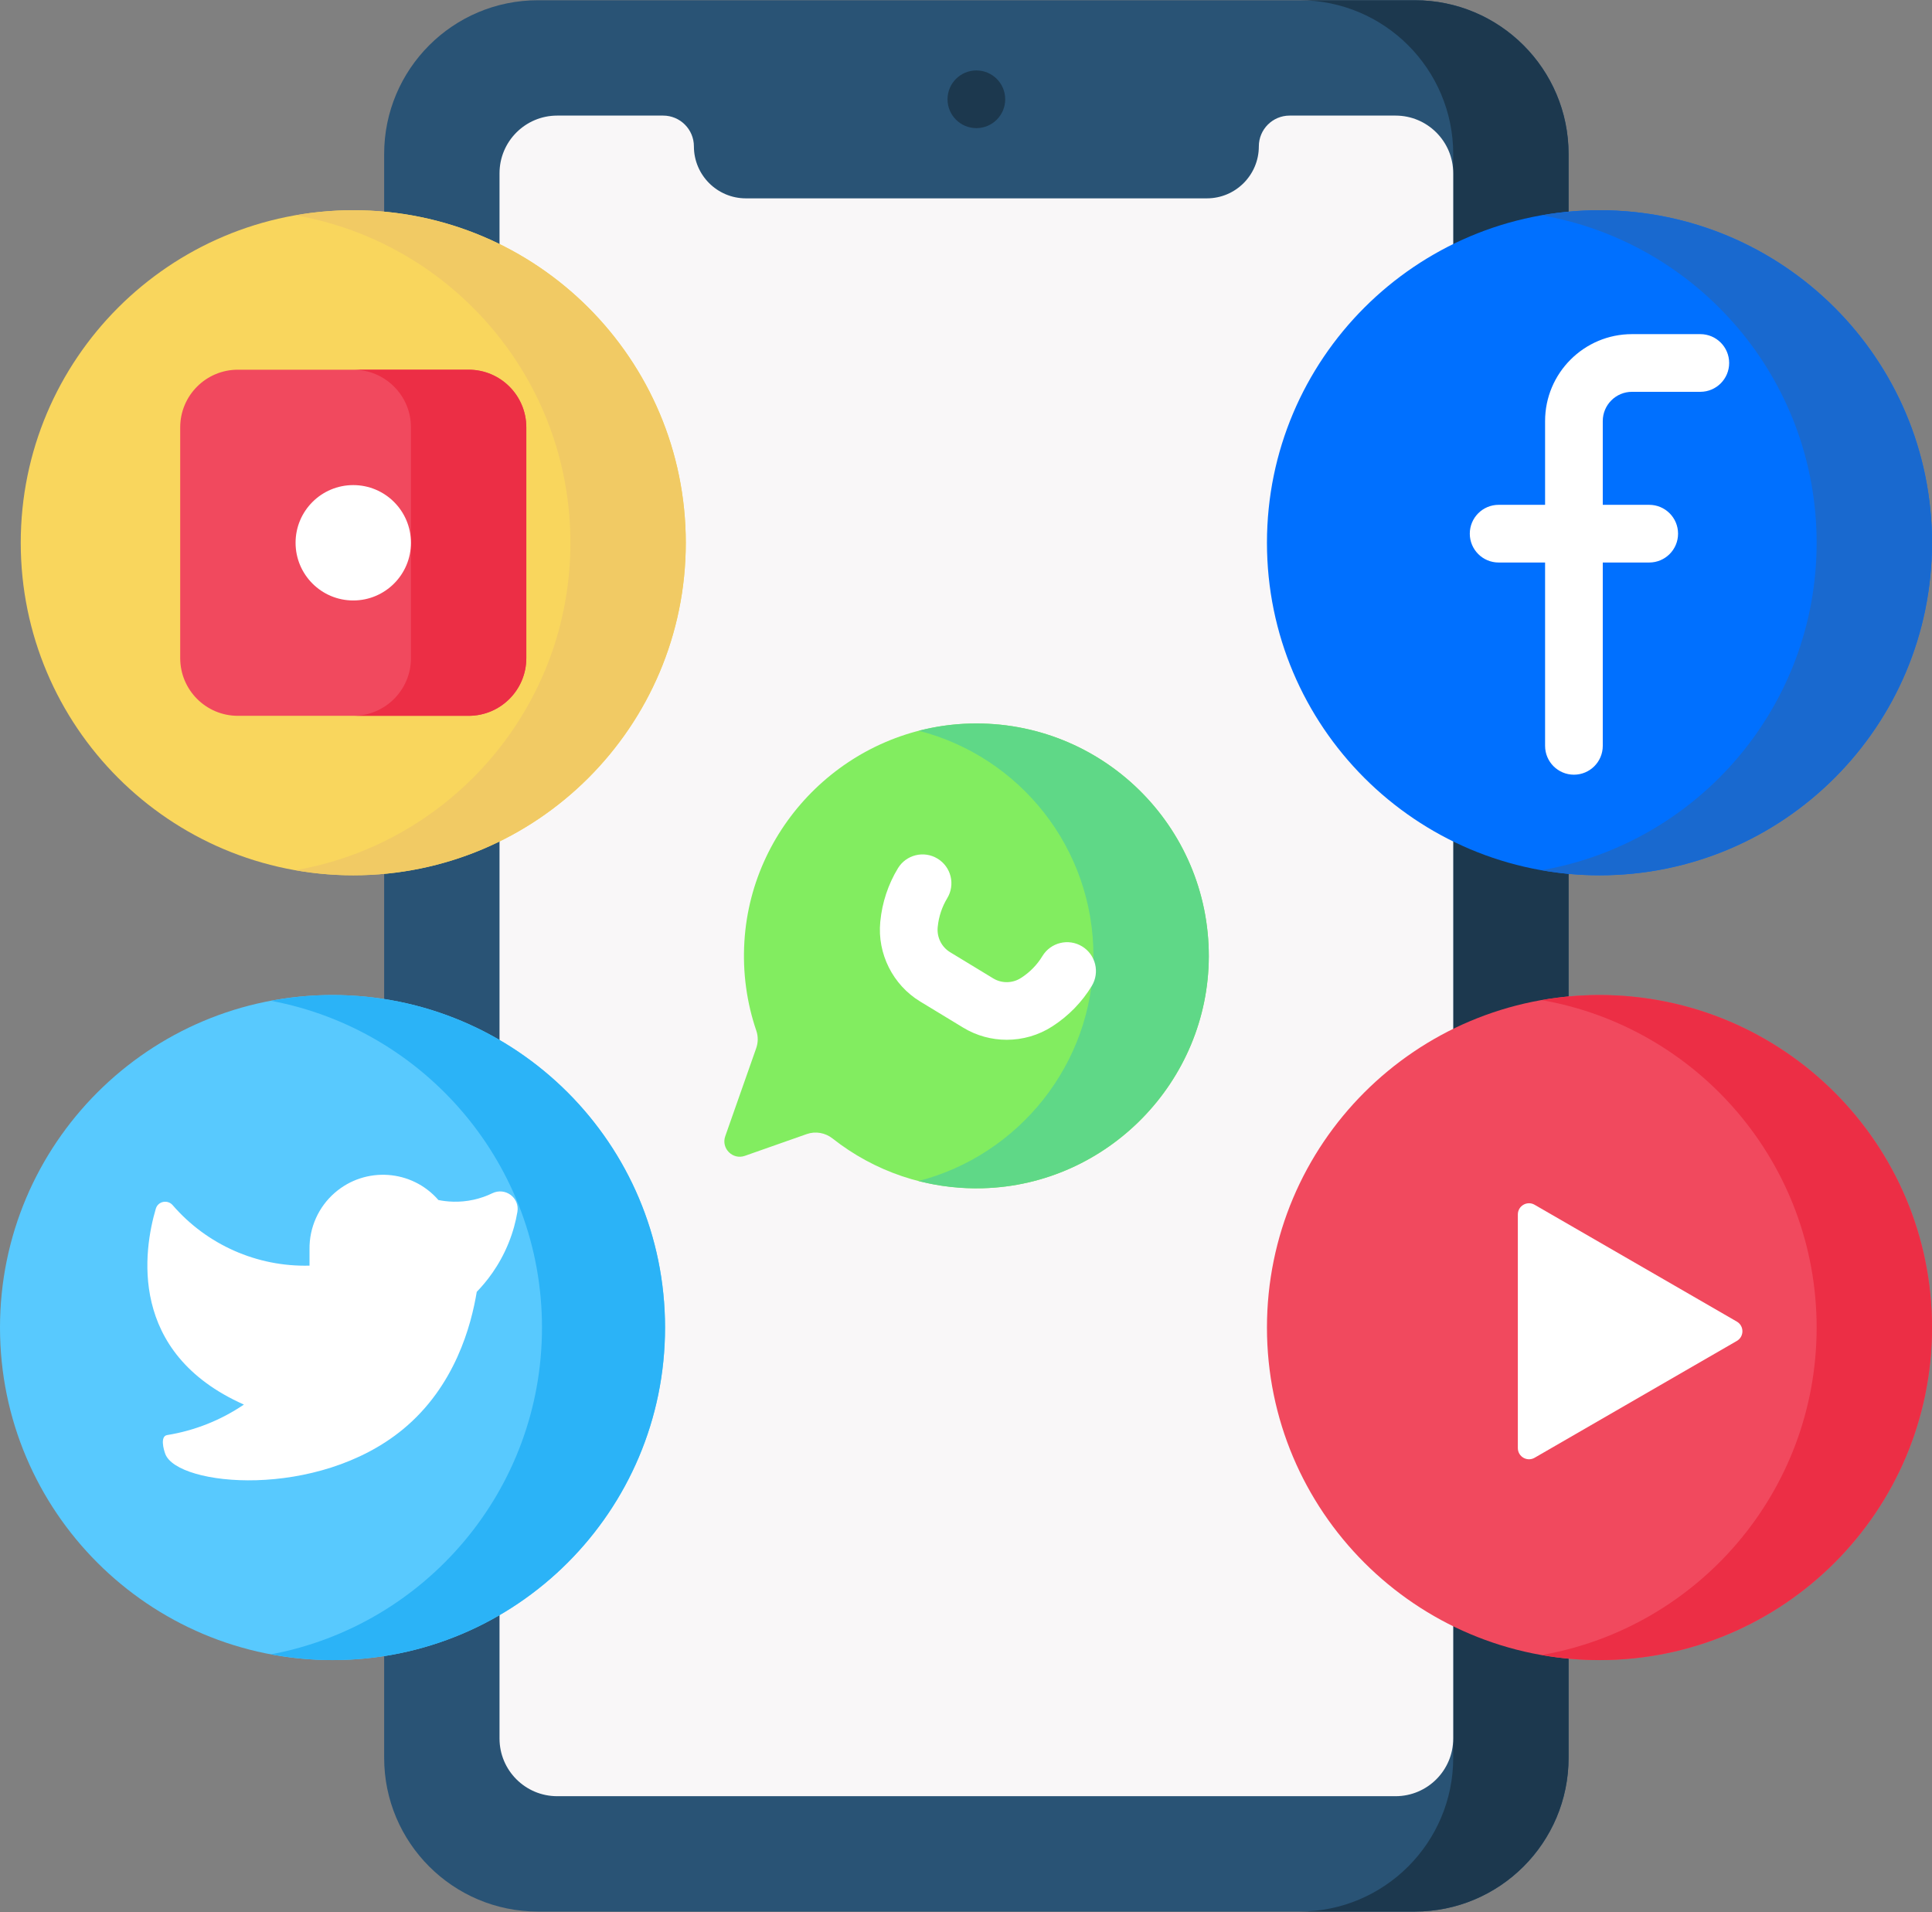 <svg xmlns="http://www.w3.org/2000/svg" width="98" height="97" viewBox="0 0 98 97" fill="none"><rect x="0" y="0" width="98" height="97" fill="#808080" stroke="none"/><path d="M71.763 96.959H27.288C22.979 96.959 19.486 93.466 19.486 89.157V7.814C19.486 3.505 22.979 0.012 27.288 0.012H71.763C76.073 0.012 79.566 3.505 79.566 7.814V89.157C79.566 93.466 76.073 96.959 71.763 96.959Z" fill="#295375"></path><path d="M71.763 0.012H65.912C70.221 0.012 73.714 3.505 73.714 7.814V89.157C73.714 93.466 70.221 96.959 65.912 96.959H71.763C76.073 96.959 79.566 93.466 79.566 89.157V7.814C79.566 3.505 76.073 0.012 71.763 0.012Z" fill="#1C384E"></path><path d="M63.854 7.424C63.854 8.88 62.673 10.061 61.217 10.061H37.835C36.379 10.061 35.198 8.88 35.198 7.424C35.198 6.562 34.499 5.863 33.638 5.863H28.264C26.648 5.863 25.338 7.173 25.338 8.79V88.181C25.338 89.797 26.648 91.107 28.264 91.107H70.788C72.404 91.107 73.714 89.797 73.714 88.181V8.789C73.714 7.173 72.404 5.863 70.788 5.863H65.415C64.553 5.863 63.854 6.562 63.854 7.424Z" fill="#F9F7F8"></path><path d="M49.526 6.499C50.334 6.499 50.989 5.844 50.989 5.036C50.989 4.228 50.334 3.573 49.526 3.573C48.718 3.573 48.063 4.228 48.063 5.036C48.063 5.844 48.718 6.499 49.526 6.499Z" fill="#1C384E"></path><path d="M17.919 44.397C27.235 44.397 34.786 36.846 34.786 27.53C34.786 18.215 27.235 10.663 17.919 10.663C8.604 10.663 1.052 18.215 1.052 27.53C1.052 36.846 8.604 44.397 17.919 44.397Z" fill="#F9D65D"></path><path d="M17.919 10.663C16.921 10.663 15.944 10.755 14.993 10.921C22.913 12.307 28.934 19.213 28.934 27.53C28.934 35.847 22.913 42.752 14.993 44.139C15.944 44.305 16.921 44.397 17.919 44.397C27.235 44.397 34.786 36.845 34.786 27.53C34.786 18.214 27.235 10.663 17.919 10.663Z" fill="#F1CA64"></path><path d="M23.771 36.308H12.067C10.451 36.308 9.141 34.998 9.141 33.382V21.678C9.141 20.062 10.451 18.752 12.067 18.752H23.771C25.387 18.752 26.697 20.062 26.697 21.678V33.382C26.697 34.998 25.387 36.308 23.771 36.308Z" fill="#F1495E"></path><path d="M23.771 18.752H17.919C19.535 18.752 20.846 20.062 20.846 21.678V33.382C20.846 34.998 19.535 36.308 17.919 36.308H23.771C25.387 36.308 26.697 34.998 26.697 33.382V21.678C26.697 20.062 25.387 18.752 23.771 18.752Z" fill="#EC2E45"></path><path d="M17.919 30.457C19.535 30.457 20.845 29.146 20.845 27.53C20.845 25.915 19.535 24.605 17.919 24.605C16.303 24.605 14.993 25.915 14.993 27.53C14.993 29.146 16.303 30.457 17.919 30.457Z" fill="white"></path><path d="M16.867 84.203C26.182 84.203 33.734 76.652 33.734 67.337C33.734 58.021 26.182 50.47 16.867 50.47C7.552 50.47 0 58.021 0 67.337C0 76.652 7.552 84.203 16.867 84.203Z" fill="#58C9FE"></path><path d="M16.867 50.47C15.8 50.47 14.758 50.573 13.746 50.763C21.57 52.227 27.492 59.088 27.492 67.337C27.492 75.585 21.57 82.446 13.746 83.911C14.758 84.1 15.8 84.204 16.867 84.204C26.182 84.204 33.734 76.652 33.734 67.337C33.734 58.022 26.182 50.47 16.867 50.47Z" fill="#2BB3F7"></path><path d="M22.238 60.868C20.888 59.315 18.534 59.151 16.98 60.502C16.153 61.221 15.685 62.268 15.7 63.364V64.196C13.029 64.265 10.487 63.128 8.761 61.131C8.502 60.831 8.015 60.928 7.903 61.309C7.292 63.386 6.455 68.613 12.372 71.243C11.196 72.041 9.865 72.566 8.478 72.79C8.117 72.849 8.295 73.514 8.386 73.752C9.014 75.391 16.096 76.07 20.433 72.503C23.093 70.316 23.906 67.203 24.183 65.525C24.643 65.051 25.321 64.231 25.801 63.04C26.024 62.486 26.163 61.955 26.245 61.47C26.369 60.75 25.628 60.206 24.97 60.525C24.696 60.658 24.384 60.773 24.035 60.851C23.277 61.02 22.633 60.947 22.238 60.868Z" fill="white"></path><path d="M81.133 84.204C90.448 84.204 98 76.652 98 67.337C98 58.021 90.448 50.47 81.133 50.47C71.818 50.47 64.266 58.021 64.266 67.337C64.266 76.652 71.818 84.204 81.133 84.204Z" fill="#F1495E"></path><path d="M81.133 50.47C80.135 50.47 79.158 50.562 78.207 50.728C86.127 52.114 92.148 59.02 92.148 67.337C92.148 75.653 86.127 82.559 78.207 83.945C79.158 84.112 80.134 84.203 81.133 84.203C90.448 84.203 98 76.652 98 67.336C98 58.021 90.448 50.47 81.133 50.47Z" fill="#EC2E45"></path><path d="M76.992 61.599C76.992 61.163 77.464 60.89 77.842 61.108L88.1 67.034C88.478 67.252 88.478 67.797 88.1 68.015L77.842 73.941C77.464 74.159 76.992 73.886 76.992 73.45V61.599Z" fill="white"></path><path d="M81.133 44.397C90.448 44.397 98 36.846 98 27.53C98 18.215 90.448 10.663 81.133 10.663C71.818 10.663 64.266 18.215 64.266 27.53C64.266 36.846 71.818 44.397 81.133 44.397Z" fill="#0070FF"></path><path d="M81.133 10.663C80.135 10.663 79.158 10.755 78.207 10.921C86.127 12.307 92.148 19.213 92.148 27.53C92.148 35.847 86.127 42.752 78.207 44.139C79.158 44.305 80.134 44.397 81.133 44.397C90.448 44.397 98 36.845 98 27.53C98 18.215 90.448 10.663 81.133 10.663Z" fill="#1969CF"></path><path d="M86.248 16.948H82.781C80.351 16.948 78.374 18.925 78.374 21.356V25.606H76.018C75.21 25.606 74.555 26.261 74.555 27.069C74.555 27.877 75.21 28.532 76.018 28.532H78.374V37.831C78.374 38.639 79.029 39.294 79.837 39.294C80.645 39.294 81.3 38.639 81.3 37.831V28.532H83.656C84.464 28.532 85.119 27.877 85.119 27.069C85.119 26.261 84.464 25.606 83.656 25.606H81.3V21.356C81.3 20.539 81.964 19.874 82.781 19.874H86.248C87.056 19.874 87.711 19.219 87.711 18.411C87.711 17.603 87.056 16.948 86.248 16.948Z" fill="white"></path><path d="M49.209 36.7C43.144 36.859 38.133 41.69 37.76 47.746C37.661 49.343 37.884 50.874 38.366 52.286C38.463 52.572 38.458 52.882 38.358 53.167L36.788 57.632C36.571 58.249 37.166 58.844 37.783 58.627L40.924 57.522C41.371 57.365 41.864 57.456 42.236 57.75C44.321 59.394 46.974 60.349 49.853 60.271C56.183 60.099 61.294 54.858 61.316 48.526C61.338 41.891 55.879 36.526 49.209 36.7Z" fill="#82ED60"></path><path d="M49.209 36.7C48.314 36.723 47.443 36.851 46.606 37.066C51.711 38.373 55.482 43.009 55.464 48.525C55.446 53.965 51.668 58.597 46.591 59.904C47.63 60.17 48.724 60.3 49.853 60.27C56.183 60.098 61.295 54.856 61.316 48.525C61.338 41.89 55.879 36.525 49.209 36.7Z" fill="#5FD887"></path><path d="M51.067 52.74C50.302 52.74 49.537 52.536 48.863 52.127L46.674 50.798C45.291 49.958 44.496 48.374 44.651 46.763L44.654 46.734C44.745 45.783 45.053 44.854 45.546 44.042C45.966 43.351 46.866 43.131 47.556 43.551C48.247 43.97 48.467 44.87 48.047 45.561C47.782 45.998 47.616 46.498 47.567 47.007L47.564 47.037C47.516 47.544 47.763 48.036 48.193 48.297L50.382 49.627C50.812 49.888 51.363 49.88 51.785 49.606L51.816 49.587C52.245 49.309 52.612 48.931 52.877 48.493C53.297 47.803 54.197 47.583 54.887 48.002C55.578 48.421 55.798 49.321 55.379 50.012C54.886 50.824 54.204 51.526 53.406 52.042L53.376 52.062C52.679 52.513 51.873 52.74 51.067 52.74Z" fill="white"></path></svg>